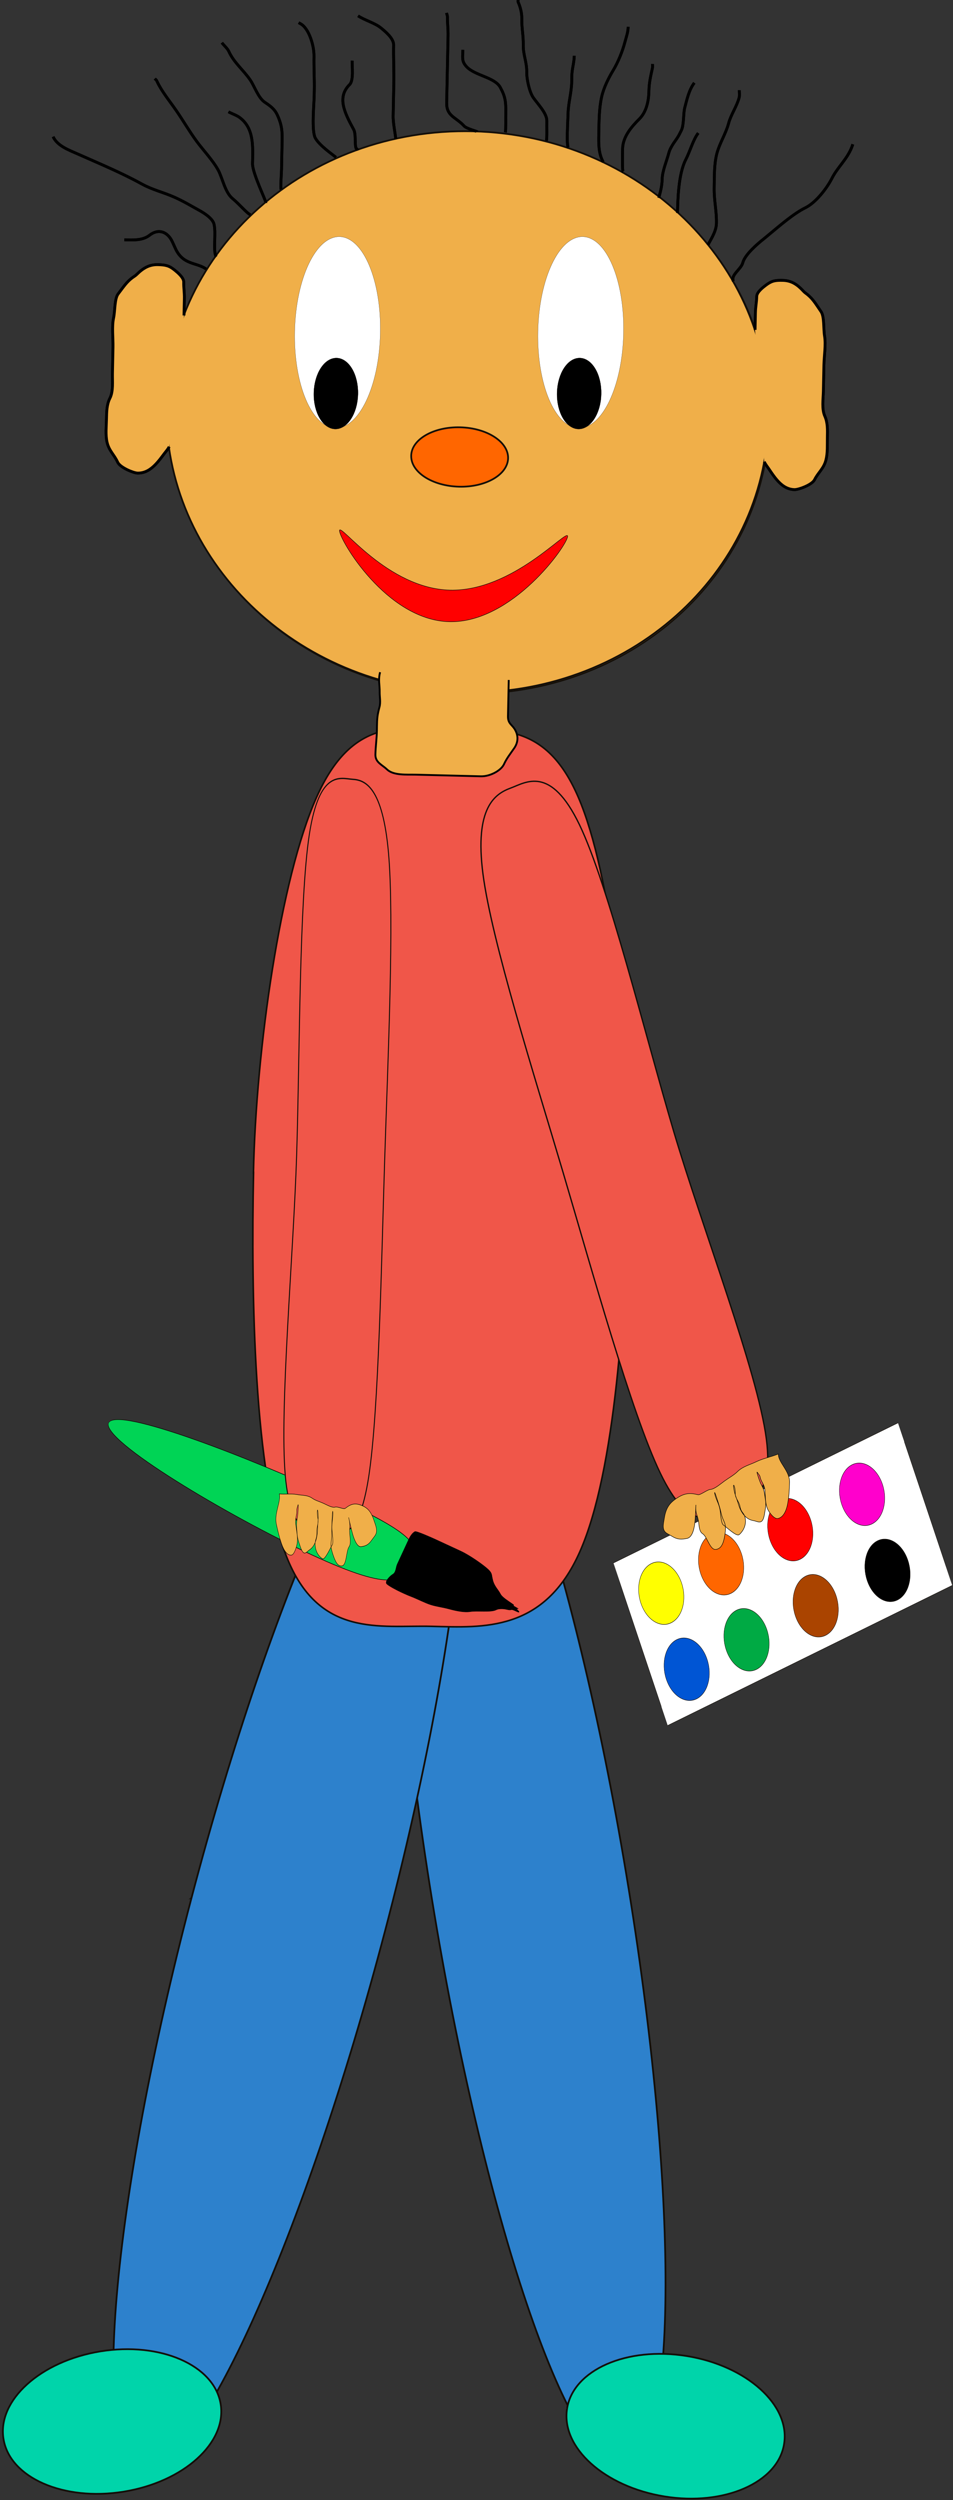 <?xml version="1.0" encoding="UTF-8" standalone="no"?>
<!-- Generator: Adobe Illustrator 13.0.1, SVG Export Plug-In . SVG Version: 6.00 Build 14948)  -->
<svg
    xmlns:dc="http://purl.org/dc/elements/1.1/"
    xmlns:inkscape="http://www.inkscape.org/namespaces/inkscape"
    xmlns:xlink="http://www.w3.org/1999/xlink"
    xmlns:sodipodi="http://sodipodi.sourceforge.net/DTD/sodipodi-0.dtd"
    xmlns:cc="http://web.resource.org/cc/"
    xmlns:rdf="http://www.w3.org/1999/02/22-rdf-syntax-ns#"
    xmlns="http://www.w3.org/2000/svg"
    xmlns:svg="http://www.w3.org/2000/svg"
    xmlns:ns1="http://sozi.baierouge.fr"
    id="svg2"
    xml:space="preserve"
    viewBox="283.939 310.01 163.878 429.782"
    sodipodi:docbase="/media/KINGSTON/inkscape/8.b/Petra Thurlova/svg 3/Prace svg/cinnost"
    version="1.1"
    sodipodi:docname="maluje.svg"
    inkscape:version="0.44.1"
    sodipodi:version="0.32"
    y="0px"
    x="0px"
    enable-background="new 283.939 310.01 163.878 429.782"
    inkscape:label="Pozad√≠"
  >
<rect x="283.939" y="310.01" width="163.878" height="429.782" fill="#333333" stroke="none"/>
<sodipodi:namedview
      id="base"
      bordercolor="#666666"
      inkscape:window-x="-4"
      inkscape:guide-bbox="true"
      pagecolor="#ffffff"
      inkscape:window-height="712"
      inkscape:zoom="0.49032549"
      inkscape:pageshadow="2"
      borderopacity="1.0"
      inkscape:current-layer="layer1"
      inkscape:cx="299.48597"
      inkscape:window-y="-4"
      inkscape:cy="526.18109"
      inkscape:document-units="px"
      inkscape:window-width="1024"
      inkscape:pageopacity="0.0"
      showguides="true"
    >
	</sodipodi:namedview
  >
<g
      id="layer1"
      inkscape:label="Vrstva 1"
      inkscape:groupmode="layer"
    >
		<g
        id="g4402"
        inkscape:export-ydpi="90"
        inkscape:export-xdpi="90"
        inkscape:export-filename="/media/KINGSTON/inkscape/8.b/Petra Thurlova/svg 3/Prace svg/cinnost/maluje.png"
      >
		<g
          id="g4366"
          stroke="#130E08"
          stroke-width=".299"
          transform="matrix(.991 .134 -.134 .991 73.134 -61.037)"
        >
				<path
            id="path3852"
            sodipodi:rx="26.513"
            sodipodi:ry="215.16319"
            sodipodi:type="arc"
            d="m409.25 646.7c16.017 52.685 21.554 96.817 12.367 98.569-9.188 1.756-29.619-39.534-45.636-92.219-0.003-0.009-0.005-0.018-0.009-0.027-16.017-52.686-21.554-96.818-12.366-98.57 9.187-1.753 29.618 39.535 45.634 92.221 0.02 0.01 0.02 0.02 0.02 0.03z"
            inkscape:transform-center-x="237.86864"
            inkscape:transform-center-y="-85.505741"
            sodipodi:cy="459.89859"
            sodipodi:cx="-205.98563"
            fill="#2D81CC"
        />
				<path
            id="path3925"
            sodipodi:rx="34.670849"
            sodipodi:ry="20.394615"
            sodipodi:type="arc"
            d="m410.73 736.71c-0.149 6.741 8.192 12.423 18.628 12.691 10.438 0.268 19.02-4.98 19.169-11.721 0-0.007-0.001-0.013-0.001-0.02 0.149-6.741-8.191-12.424-18.627-12.691-10.438-0.268-19.021 4.98-19.169 11.722 0.01 0.01 0 0.02 0 0.02z"
            sodipodi:cy="389.53717"
            sodipodi:cx="-395.65555"
            fill="#00D4AA"
        />
		</g
      >
		<g
          id="g4362"
          stroke="#130E08"
          stroke-width=".299"
          transform="matrix(.983 -.185 .185 .983 -128.28 56.631)"
        >
				<path
            id="path2963"
            sodipodi:rx="26.513"
            sodipodi:ry="215.16319"
            sodipodi:type="arc"
            d="m330.18 651.8c-23.337 49.185-35.159 91.659-26.405 94.87 8.754 3.21 34.768-34.059 58.104-83.244 0.004-0.008 0.008-0.016 0.012-0.025 23.337-49.185 35.159-91.659 26.406-94.87-8.754-3.21-34.768 34.059-58.105 83.244-0.01 0.02-0.01 0.03-0.02 0.03z"
            inkscape:transform-center-x="-225.42474"
            inkscape:transform-center-y="-110.26965"
            sodipodi:cy="459.89859"
            sodipodi:cx="-205.98563"
            fill="#2D81CC"
        />
				<path
            id="path3923"
            sodipodi:rx="34.670849"
            sodipodi:ry="20.394615"
            sodipodi:type="arc"
            d="m281.22 737.23c-0.149 6.742 8.191 12.423 18.628 12.691 10.438 0.268 19.019-4.98 19.169-11.722v-0.02c0.149-6.741-8.191-12.423-18.629-12.691-10.437-0.267-19.019 4.981-19.168 11.721v0.02z"
            sodipodi:cy="389.53717"
            sodipodi:cx="-395.65555"
            fill="#00D4AA"
        />
		</g
      >
		<path
          id="path2069"
          d="m327.54 511.62c-0.444 21.294 0.098 51.778 5.64 65.889 5.542 14.11 16.082 11.85 24.977 12.072 8.894 0.224 19.371 0.982 25.495-12.835s7.894-42.213 8.338-63.506c0.443-21.294-2.553-50.824-8.094-64.935s-13.629-12.803-22.523-13.027-16.918-1.936-23.042 11.881c-6.15 13.83-10.37 43.17-10.81 64.47z"
          sodipodi:nodetypes="csssssssc"
          stroke="#130E08"
          stroke-width=".273"
          fill="#F05649"
      />
		<g
          id="g4391"
          stroke="#130E08"
          stroke-width=".299"
          transform="matrix(.191 -.094 .087 .26 498.56 507.6)"
        >
			<path
            id="rect4371"
            d="m-597.62 57.376l256.29-0.001c0.032-0.003 0.064 18.914 0.062 42.248l-0.001 22.951c-0.002 23.334-0.029 42.245-0.059 42.242l-256.28 0.003c-0.041 0-0.064-18.914-0.062-42.248l-0.003-22.953c-0.01-23.317 0.02-42.236 0.05-42.231z"
            fill="#FFFFFF"
        />
				<path
            id="path4373"
            sodipodi:rx="40.78923"
            sodipodi:ry="37.730038"
            sodipodi:type="arc"
            d="m-550.03 87.9c0.003 10.8-8.209 19.564-18.342 19.565-10.129 0.003-18.343-8.756-18.343-19.563-0.004-0.002-0.003-0.005-0.003-0.005 0.003-10.802 8.213-19.562 18.339-19.57 10.132 0.002 18.352 8.76 18.353 19.563-0.01 0.012-0.01 0.012-0.01 0.015z"
            sodipodi:cy="555.7533"
            sodipodi:cx="-469.07617"
            fill="#FFFF00"
        />
				<path
            id="path4375"
            sodipodi:rx="40.78923"
            sodipodi:ry="37.730038"
            sodipodi:type="arc"
            d="m-496.15 87.898c-0.004 10.805-8.215 19.565-18.339 19.57-10.132-0.002-18.346-8.761-18.351-19.566l0.001-0.003c-0.004-10.808 8.21-19.567 18.339-19.57 10.133-0.001 18.347 8.758 18.344 19.56 0.02 0.004 0.02 0.004 0.01 0.007z"
            sodipodi:cy="555.7533"
            sodipodi:cx="-469.07617"
            fill="#FF6600"
        />
				<path
            id="path4377"
            sodipodi:rx="40.78923"
            sodipodi:ry="37.730038"
            sodipodi:type="arc"
            d="m-433.89 87.896c0.004 10.808-8.206 19.569-18.339 19.57-10.132-0.002-18.347-8.758-18.348-19.561 0.001-0.003 0.001-0.003 0.004-0.01-0.003-10.8 8.209-19.564 18.336-19.563 10.135-0.004 18.344 8.753 18.348 19.561v-0.001z"
            sodipodi:cy="555.7533"
            sodipodi:cx="-469.07617"
            fill="#FF0000"
        />
				<path
            id="path4379"
            sodipodi:rx="40.78923"
            sodipodi:ry="37.730038"
            sodipodi:type="arc"
            d="m-369.23 87.899c0.001 10.803-8.21 19.567-18.342 19.565-10.129 0.003-18.343-8.757-18.348-19.561l0.001-0.003c-0.004-10.808 8.21-19.567 18.341-19.573 10.132 0.002 18.347 8.758 18.352 19.566v0.01z"
            sodipodi:cy="555.7533"
            sodipodi:cx="-469.07617"
            fill="#FF00CC"
        />
				<path
            id="path4383"
            sodipodi:rx="40.78923"
            sodipodi:ry="37.730038"
            sodipodi:type="arc"
            d="m-550.03 138.18c0.004 10.808-8.207 19.572-18.339 19.57-10.133 0.001-18.343-8.756-18.344-19.56-0.004-0.002-0.003-0.005-0.003-0.005 0-10.806 8.21-19.567 18.339-19.57 10.135-0.004 18.344 8.753 18.348 19.561l-0.01 0.01z"
            sodipodi:cy="555.7533"
            sodipodi:cx="-469.07617"
            fill="#0055D4"
        />
				<path
            id="path4385"
            sodipodi:rx="40.78923"
            sodipodi:ry="37.730038"
            sodipodi:type="arc"
            d="m-496.15 138.19c0.001 10.803-8.209 19.564-18.336 19.563-10.135 0.004-18.349-8.755-18.349-19.561l0.001-0.003c-0.004-10.808 8.206-19.569 18.339-19.57 10.132 0.002 18.345 8.761 18.344 19.56 0.01 0 0.01 0 0.01 0.01z"
            sodipodi:cy="555.7533"
            sodipodi:cx="-469.07617"
            fill="#00AA44"
        />
				<path
            id="path4387"
            sodipodi:rx="40.78923"
            sodipodi:ry="37.730038"
            sodipodi:type="arc"
            d="m-433.88 138.18c0.004 10.808-8.21 19.567-18.344 19.568-10.129 0.003-18.344-8.753-18.348-19.561 0.001-0.003 0.001-0.003 0.003-0.006-0.004-10.808 8.215-19.566 18.338-19.566 10.133-0.001 18.347 8.758 18.353 19.563v0.01z"
            sodipodi:cy="555.7533"
            sodipodi:cx="-469.07617"
            fill="#AA4400"
        />
				<path
            id="path4389"
            sodipodi:rx="40.78923"
            sodipodi:ry="37.730038"
            sodipodi:type="arc"
            d="m-369.23 138.18c0 10.806-8.212 19.57-18.339 19.57-10.135 0.004-18.344-8.753-18.348-19.561l0.001-0.003c-0.004-10.808 8.206-19.569 18.339-19.57s18.344 8.753 18.348 19.561z"
            sodipodi:cy="555.7533"
            sodipodi:cx="-469.07617"
        />
		</g
      >
		<g
          id="g2180"
          transform="matrix(.927 -.374 .374 .927 131.78 52.947)"
        >
			<path
            id="path2088"
            d="m79.626 519.23c-1.656 17.304-2.075 43.684-4.996 54.977-2.923 11.294-8.49 8.988-11.289 8.903-2.8-0.085-7.092 1.158-7.841-10.246-0.75-11.404 2.185-36.946 3.842-54.25 1.656-17.305 3.483-41.355 6.404-52.648 2.922-11.292 7.153-12.063 9.953-11.978 2.799 0.085 7.875-1.149 8.624 10.255 0.75 11.41-3.04 37.69-4.697 54.99z"
            sodipodi:nodetypes="csssssssc"
            stroke="#130E08"
            stroke-width=".227"
            fill="#F05649"
        />
				<path
            id="path2172"
            d="m75.578 577.41c-0.621 1.296 0.755 3.448-0.061 5.282-0.573 1.287-0.882 1.985-1.606 3.164-0.822 1.34-1.747 1.982-2.579 1.826-0.62-0.116-0.985-1.492-1.021-2.117-0.06-0.997 0.432-2.113 0.78-3.224 0.308-0.982-0.079-1.616 0.083-2.39 0.074-0.353-0.084-0.594-0.127-0.892-0.096-0.672-0.261 1.607-0.165 2.281 0.151 1.053-0.138 1.657-0.304 2.446-0.199 0.951-0.541 1.432-1.128 2.387-1.013 1.65-1.452 0.689-2.149 0.27-1.067-0.644-1.496-1.978-1.334-3.621 0.101-1.012 0.033-1.649 0.223-2.556 0.326-1.56 0.417-0.349-0.037 0.668-0.338 0.759 0.102 1.517-0.083 2.39-0.259 1.239 0.395 1.243-0.002 2.504-0.399 1.272-1.57 1.839-1.975 1.939-0.561 0.14-1.573-2.158-1.869-2.565-0.28-0.384 0.335-2.094 0.443-2.612 0.248-1.186-0.002-1.982 0.2-2.947 0.179-0.855-0.002 1.57-0.084 2.391-0.112 1.138-0.282 1.525-0.222 2.557 0.049 0.82-0.178 1.389-0.827 2.444-0.9 1.467-1.543 1.731-2.22 1.604-1.075-0.202-0.593-2.605-1.171-3.396-0.43-0.592 0.029-1.63 0.165-2.28 0.267-1.275-0.039-1.233 0.525-2.5 0.449-1.009-0.879 2.041-1.466 2.997-0.777 1.266-1.46 1.651-1.999 1.549-1-0.188-1.623-0.44-2.242-1.287-0.654-0.9-1.407-1.245-0.462-2.784 0.16-0.258 0.318-0.517 0.476-0.776 0.909-1.48 1.869-1.913 2.86-2.158 1.85-0.46 2.766-0.093 3.926 0.739 0.319 0.228 1.824-0.208 2.311-0.048 0.679 0.223 1.829-0.189 2.811-0.433 0.926-0.231 1.841-0.323 2.65-0.658 1.232-0.508 2.434-0.289 3.635-0.375 1.393-0.09 2.642 0.19 4.045 0.19z"
            inkscape:transform-center-x="-78.626852"
            inkscape:transform-center-y="-0.99037054"
            stroke="#000000"
            stroke-width=".084"
            fill="#F0AF49"
        />
		</g
      >
		<g
          id="g4367"
          transform="matrix(-.203 .439 -.203 -.094 366.36 837.79)"
        >
			<path
            id="path4351"
            d="m-463.72 605.54c0.002 70.784-5.463 184.41-12.199 184.41-6.734 0.001-9.837-111.18-9.838-181.97 0.002-70.786 3.105-74.496 9.841-74.499 6.74 0.01 12.2 1.28 12.2 72.06z"
            sodipodi:nodetypes="csssc"
            stroke="#130E08"
            stroke-width=".24"
            fill="#00D455"
        />
			<path
            id="path4364"
            sodipodi:nodetypes="cssssssssssssssssssssssc"
            stroke-width=".172"
            stroke="#000000"
            d="m-476.44 442.98c-0.097 1.261 0.364-2.673 0.363 1.589 0 6.462 0.344 2.162 0.83 7.397 0.302 3.223 1.044 6.144 1.663 7.14 1.69 2.732 3.047 12.959 4.568 17.86 1.069 3.438 1.778 9.543 2.217 15.178 0.399 5.148 1.088 9.503 1.384 14.285 0.28 4.512 0.124 11.13 0.278 16.068 0.225 7.273 0.096 18.135-0.415 21.427-0.419 2.695-3.366-0.067-3.877-0.892-1.185-1.903-2.782 0-4.015-0.001-1.571 0.001-3.14 0.003-4.709 0.002-1.662 0.001-3.322 0.001-4.985-0.002-1.136 0.003-2.572-0.352-3.461-1.785-0.486-0.783-0.554-14.578-0.554-17.854 0-6.849 0-13.693 0.001-20.538 0.001-7.549 1.056-20.205 1.799-24.999 0.583-3.756 1.131-4.053 1.94-5.358 0.183-0.297 0.367-0.592 0.552-0.89 1.156-1.863 1.765-3.61 2.907-8.037 0.267-1.027 0.555-1.782 0.832-2.676 0.656-2.119 0.982-7.301 1.245-10.715 0.343-4.396 0.392 1.288 0.556-2.907 0.3-7.47-0.05 1.83 0.9-4.29z"
        />
		</g
      >
		<g
          id="g2184"
          transform="matrix(-.743 -.077 -.103 .995 446.06 -6.903)"
        >
			<path
            id="path2186"
            d="m76.899 524.03c-1.656 17.305-2.075 43.685-4.997 54.979-2.922 11.292-8.49 8.988-11.289 8.902-2.798-0.084-7.091 1.158-7.841-10.246s2.186-36.946 3.843-54.25c1.656-17.304 3.482-41.355 6.404-52.647 2.922-11.293 7.153-12.064 9.953-11.979 2.799 0.085 7.874-1.149 8.624 10.255 0.75 11.4-3.04 37.68-4.697 54.99z"
            sodipodi:nodetypes="csssssssc"
            stroke="#130E08"
            stroke-width=".227"
            fill="#F05649"
        />
				<path
            id="path2188"
            d="m72.85 582.21c-0.621 1.297 0.756 3.448-0.062 5.284-0.573 1.286-0.881 1.984-1.605 3.164-0.823 1.339-1.747 1.982-2.58 1.825-0.619-0.117-0.984-1.493-1.02-2.118-0.059-0.996 0.431-2.113 0.78-3.223 0.309-0.982-0.08-1.615 0.083-2.39 0.074-0.353-0.085-0.595-0.128-0.891-0.095-0.673-0.26 1.607-0.164 2.28 0.15 1.053-0.138 1.657-0.304 2.445-0.2 0.953-0.542 1.433-1.128 2.388-1.014 1.651-1.452 0.689-2.149 0.27-1.067-0.643-1.496-1.98-1.333-3.621 0.1-1.012 0.031-1.649 0.222-2.557 0.326-1.559 0.417-0.35-0.035 0.668-0.338 0.759 0.1 1.516-0.083 2.39-0.26 1.24 0.395 1.243-0.001 2.502-0.4 1.273-1.572 1.838-1.977 1.94-0.56 0.138-1.572-2.159-1.868-2.566-0.279-0.385 0.335-2.095 0.443-2.612 0.249-1.186-0.003-1.982 0.2-2.948 0.179-0.853-0.002 1.57-0.083 2.391-0.112 1.138-0.283 1.526-0.223 2.557 0.049 0.821-0.178 1.389-0.826 2.445-0.901 1.467-1.544 1.731-2.22 1.604-1.075-0.202-0.594-2.604-1.171-3.397-0.431-0.592 0.028-1.63 0.164-2.28 0.268-1.274-0.04-1.232 0.524-2.499 0.449-1.009-0.878 2.041-1.466 2.997-0.778 1.266-1.46 1.651-1.999 1.55-1-0.189-1.624-0.44-2.241-1.288-0.655-0.9-1.407-1.245-0.462-2.782 0.158-0.26 0.317-0.518 0.476-0.777 0.909-1.48 1.868-1.913 2.859-2.158 1.85-0.459 2.767-0.094 3.926 0.738 0.319 0.228 1.824-0.208 2.312-0.047 0.679 0.223 1.829-0.191 2.812-0.434 0.925-0.23 1.841-0.324 2.649-0.658 1.233-0.508 2.434-0.289 3.636-0.375 1.39-0.07 2.64 0.2 4.042 0.21z"
            inkscape:transform-center-x="-78.626852"
            inkscape:transform-center-y="-0.99037054"
            stroke="#000000"
            stroke-width=".084"
            fill="#F0AF49"
        />
		</g
      >
		<g
          id="g1892"
          stroke="#130E08"
          transform="matrix(-.8 -.02 -.017 .832 559.27 45.697)"
        >
				<path
            id="path1871"
            sodipodi:rx="108.09146"
            sodipodi:ry="96.874428"
            sodipodi:type="arc"
            d="m299.51 408.66c0 32.03-28.973 57.996-64.712 57.997-35.74 0-64.713-25.966-64.712-57.996-0.001-32.03 28.972-57.996 64.711-57.997 35.74 0.01 64.71 25.98 64.71 58z"
            sodipodi:cy="292.66275"
            sodipodi:cx="238.617"
            stroke-width=".299"
            fill="#F0AF49"
        />
			<path
            id="path1873"
            d="m261.76 433.85c-0.001 1.803-10.45 18.253-23.982 18.253-13.531 0-25.047-16.45-25.047-18.253 0.001-1.803 11.516 11.721 25.047 11.72 13.52 0 23.97-13.52 23.98-11.72z"
            sodipodi:nodetypes="csssc"
            stroke-width=".111"
            fill="#FF0000"
        />
				<path
            id="path1876"
            sodipodi:rx="20.394615"
            sodipodi:ry="14.276231"
            sodipodi:type="arc"
            d="m248.22 416.62c0 3.39-4.661 6.138-10.411 6.137-5.75 0-10.411-2.748-10.411-6.138 0-3.389 4.661-6.137 10.41-6.137 5.74 0.01 10.41 2.76 10.41 6.14z"
            sodipodi:cy="283.48517"
            sodipodi:cx="-416.05017"
            stroke-width=".299"
            fill="#FF6600"
        />
			<g
            id="g1882"
            stroke-width=".299"
            transform="matrix(.521 0 0 .487 312.42 139.92)"
          >
					<path
              id="path1878"
              sodipodi:rx="29.572193"
              sodipodi:ry="71.381157"
              sodipodi:type="arc"
              d="m-172.81 520.01c0.004 23.602-7.918 42.743-17.696 42.754-9.78 0.012-17.709-19.112-17.713-42.714 0-0.013 0.001-0.028 0.001-0.041-0.004-23.602 7.916-42.743 17.696-42.756 9.778-0.011 17.705 19.113 17.714 42.714v0.05z"
              sodipodi:cy="261.05109"
              sodipodi:cx="-211.08427"
              fill="#FFFFFF"
          />
					<path
              id="path1880"
              sodipodi:rx="15.295962"
              sodipodi:ry="26.513"
              sodipodi:type="arc"
              d="m-188.68 535.88c0.003 8.767-4.096 15.877-9.153 15.883-5.057 0.004-9.159-7.097-9.161-15.864v-0.019c-0.003-8.766 4.094-15.877 9.151-15.883 5.057-0.005 9.159 7.097 9.164 15.864v0.02z"
              sodipodi:cy="418.08963"
              sodipodi:cx="-262.0708"
          />
			</g
        >
			<g
            id="g1886"
            stroke-width=".299"
            transform="matrix(.521 0 0 .487 390.42 139.92)"
          >
					<path
              id="path1888"
              sodipodi:rx="29.572193"
              sodipodi:ry="71.381157"
              sodipodi:type="arc"
              d="m-232.86 520.01c0.005 23.602-7.918 42.745-17.696 42.756-9.777 0.012-17.707-19.113-17.712-42.714 0-0.013 0.001-0.028 0.001-0.041-0.005-23.602 7.918-42.743 17.695-42.755 9.778-0.011 17.708 19.113 17.713 42.714 0.01 0.01 0.01 0.03 0.01 0.04z"
              sodipodi:cy="261.05109"
              sodipodi:cx="-211.08427"
              fill="#FFFFFF"
          />
					<path
              id="path1890"
              sodipodi:rx="15.295962"
              sodipodi:ry="26.513"
              sodipodi:type="arc"
              d="m-248.74 535.88c0.004 8.766-4.094 15.877-9.151 15.881-5.057 0.006-9.161-7.097-9.164-15.862v-0.019c-0.004-8.767 4.095-15.877 9.152-15.883 5.057-0.005 9.16 7.098 9.162 15.864 0.01 0.01 0 0.02 0 0.02z"
              sodipodi:cy="418.08963"
              sodipodi:cx="-262.0708"
          />
			</g
        >
		</g
      >
		<path
          id="path1905"
          d="m315.58 364.24c0.008-0.403 0.041-1.924 0.06-2.872 0.023-1.138-0.135-1.836-0.113-2.876 0.016-0.753-1.037-1.624-1.513-2.014-0.974-0.796-1.553-0.937-2.917-0.971-1.483-0.038-2.548 0.595-3.664 1.703-0.208 0.207-0.468 0.348-0.702 0.521-0.981 0.728-1.451 1.453-2.478 2.811-0.625 0.826-0.526 2.941-0.777 4.111-0.327 1.523-0.072 3.465-0.105 5.025-0.031 1.496-0.062 2.992-0.093 4.487-0.029 1.396 0.175 3.097-0.435 4.299-0.553 1.088-0.567 2.344-0.593 3.577-0.027 1.309-0.183 2.703 0.09 3.953 0.324 1.483 1.243 2.169 1.829 3.458 0.422 0.927 2.725 1.864 3.417 1.881 1.364 0.034 2.319-0.72 2.966-1.362 0.666-0.661 1.158-1.356 1.596-1.936 0.361-0.478 0.67-0.802 0.889-1.235"
          stroke="#000000"
          stroke-width=".488"
          fill="#F0AF49"
      />
		<path
          id="path1907"
          d="m413.78 366.71c0.009-0.403 0.04-1.924 0.06-2.872 0.023-1.138 0.208-1.828 0.23-2.868 0.016-0.752 1.093-1.57 1.579-1.936 0.995-0.747 1.572-0.858 2.922-0.824 1.466 0.037 2.493 0.722 3.55 1.885 0.196 0.216 0.448 0.371 0.672 0.556 0.938 0.776 1.373 1.524 2.331 2.932 0.583 0.856 0.398 2.964 0.598 4.146 0.259 1.538-0.073 3.465-0.105 5.025-0.03 1.496-0.062 2.991-0.093 4.487-0.029 1.396-0.302 3.085 0.252 4.316 0.5 1.114 0.463 2.37 0.437 3.603-0.026 1.309 0.069 2.709-0.252 3.944-0.383 1.465-1.318 2.105-1.95 3.363-0.455 0.905-2.77 1.726-3.454 1.709-1.349-0.034-2.261-0.835-2.873-1.509-0.631-0.694-1.088-1.413-1.497-2.013-0.337-0.496-0.628-0.834-0.828-1.278"
          stroke="#000000"
          stroke-width=".486"
          fill="#F0AF49"
      />
		<path
          id="path1909"
          d="m321.15 354.15c-0.385-0.416-0.307-1.867-0.286-2.881 0.02-0.932 0.066-1.862-0.116-2.697-0.219-1.002-1.68-1.923-2.542-2.398-1.414-0.778-2.682-1.555-4.272-2.262-1.974-0.878-3.748-1.247-5.654-2.297-3.506-1.931-7.293-3.497-10.952-5.125-1.52-0.676-3.533-1.388-4.257-2.98"
          stroke="#000000"
          stroke-width=".488"
          fill="none"
      />
		<path
          id="path1911"
          d="m327 346.93c-0.641-0.285-1.918-1.843-3.053-2.77-1.341-1.097-1.733-3.534-2.489-4.912-0.933-1.702-2.575-3.413-3.698-4.941-1.263-1.719-2.275-3.491-3.518-5.296-1.102-1.601-2.535-3.322-3.349-5.113-0.07-0.153-0.225-0.245-0.338-0.367"
          stroke="#000000"
          stroke-width=".488"
          fill="none"
      />
		<path
          id="path1913"
          d="m332.28 342.57c-0.14-0.308 0.052-2.508 0.071-3.411 0.034-1.616 0.068-3.231 0.101-4.846 0.029-1.39-0.009-2.397-0.443-3.603-0.555-1.539-0.953-2.082-2.527-3.116-1.129-0.742-1.799-2.798-2.512-3.835-1.215-1.766-2.801-2.968-3.698-4.941-0.216-0.474-0.868-1.042-1.18-1.466"
          stroke="#000000"
          stroke-width=".488"
          fill="none"
      />
		<path
          id="path1915"
          d="m410.05 358.36c-0.496-1.09 1.316-2.031 1.621-3.192 0.367-1.396 2.506-3.222 3.54-4.042 0.357-0.283 0.704-0.581 1.055-0.872 1.768-1.46 4.176-3.552 6.143-4.515 1.786-0.874 3.681-3.287 4.599-5.092 0.972-1.913 2.512-3.15 3.393-5.302 0.071-0.174 0.123-0.356 0.184-0.535"
          stroke="#000000"
          stroke-width=".488"
          fill="none"
      />
		<path
          id="path1917"
          d="m405.68 352.14c0.27-0.658 1.428-2.213 1.46-3.734 0.044-2.114-0.436-4.008-0.391-6.115 0.041-1.984-0.032-4.01 0.469-5.915 0.455-1.729 1.558-3.444 2.008-5.157 0.394-1.498 1.418-2.912 1.82-4.443 0.09-0.34 0.019-0.894 0.027-1.257"
          stroke="#000000"
          stroke-width=".488"
          fill="none"
      />
		<path
          id="path1919"
          d="m397.22 344.03c0.199-0.76 0.558-1.891 0.584-3.218 0.031-1.416 0.778-3.122 1.131-4.461 0.341-1.298 1.33-2.274 1.794-3.188 0.12-0.236 0.241-0.473 0.36-0.709 0.492-0.97 0.325-2.886 0.601-3.936 0.386-1.466 0.729-3.058 1.645-4.269"
          stroke="#000000"
          stroke-width=".488"
          fill="none"
      />
		<path
          id="path1921"
          d="m387.67 337.86c-0.831-1.497-0.797-3.138-0.763-4.868 0.046-2.156 0.037-4.217 0.478-6.273 0.351-1.637 1.261-3.406 1.997-4.619 0.829-1.368 1.592-3.244 2.001-4.798 0.266-1.01 0.553-1.697 0.574-2.68"
          stroke="#000000"
          stroke-width=".488"
          fill="none"
      />
		<path
          id="path1923"
          d="m377.9 334.2c0.123-0.467 0.049-2.358 0.07-3.411 0.027-1.322-1.611-2.958-2.335-4.009-0.661-0.96-1.143-3.204-1.119-4.338 0.036-1.746-0.629-3-0.593-4.684 0.032-1.613-0.285-2.904-0.253-4.496 0.021-0.993-0.247-2.046-0.63-2.889-0.051-0.108 0.004-0.239 0.007-0.359"
          stroke="#000000"
          stroke-width=".488"
          fill="none"
      />
		<path
          id="path1925"
          d="m366 332.65c-0.023-0.051-1.854-0.548-2.226-0.954-1.467-1.595-3.075-1.691-3.026-4.026l0.108-5.205c0.021-1.017 0.042-2.034 0.064-3.051 0.022-1.077 0.045-2.154 0.067-3.231 0.026-1.241-0.127-2.173-0.105-3.235 0.005-0.247-0.105-0.481-0.158-0.722"
          stroke="#000000"
          stroke-width=".488"
          fill="none"
      />
		<path
          id="path1927"
          d="m351.98 333.91c0.012-0.555-0.462-2.688-0.436-3.962 0.039-1.854 0.077-3.709 0.116-5.564 0.046-2.208-0.081-4.399-0.034-6.646 0.024-1.134-1.459-2.334-2.185-2.928-1.045-0.855-2.75-1.298-3.931-2.074"
          stroke="#000000"
          stroke-width=".488"
          fill="none"
      />
		<path
          id="path1929"
          d="m341.72 337.06c-0.666-0.545-2.866-2.057-3.559-3.322-0.67-1.221-0.227-5.711-0.196-7.188 0.008-0.359 0.015-0.718 0.022-1.077 0.039-1.876-0.093-3.838-0.053-5.748 0.039-1.852-0.864-4.833-2.302-5.625-0.114-0.062-0.228-0.125-0.341-0.188"
          stroke="#000000"
          stroke-width=".488"
          fill="none"
      />
		<path
          id="path1931"
          d="m391.09 339.56c-0.16-0.088-0.109-3.076-0.092-3.953 0.043-2.087 1.521-3.794 2.872-5.136 1.238-1.229 1.619-3.102 1.655-4.807 0.031-1.455 0.308-2.571 0.601-3.936 0.05-0.234 0.01-0.479 0.015-0.718"
          stroke="#000000"
          stroke-width=".488"
          fill="none"
      />
		<path
          id="path1933"
          d="m370.84 332.77c0.106-0.5 0.048-2.34 0.07-3.41 0.04-1.872-0.097-2.786-0.946-4.333-0.957-1.744-4.38-2.012-5.801-3.558-0.865-0.941-0.659-1.532-0.631-2.889"
          stroke="#000000"
          stroke-width=".488"
          fill="none"
      />
		<path
          id="path1935"
          d="m381.67 335.38c-0.362-0.394-0.078-4.545-0.054-5.748 0.041-1.93 0.597-3.691 0.635-5.551 0.008-0.359 0.016-0.718 0.022-1.077 0.024-1.157 0.392-2.196 0.416-3.401"
          stroke="#000000"
          stroke-width=".488"
          fill="none"
      />
		<path
          id="path1937"
          d="m400.44 346.62c0.045-2.162 0.145-6.654 1.399-9.124 0.822-1.616 1.261-3.412 2.17-4.614"
          stroke="#000000"
          stroke-width=".488"
          fill="none"
      />
		<path
          id="path1939"
          d="m329.64 344.84c0.105-0.207-2.312-5.093-2.279-6.702 0.062-2.956 0.29-6.105-2.253-7.958-0.508-0.37-1.306-0.629-1.881-0.945"
          stroke="#000000"
          stroke-width=".488"
          fill="none"
      />
		<path
          id="path1941"
          d="m319.38 356.26c-1.632-1.188-3.962-0.641-5.283-3.544-0.165-0.363-0.331-0.727-0.496-1.09-0.847-1.862-2.473-2.347-3.95-1.176-1.183 0.938-2.951 0.824-4.336 0.789"
          stroke="#000000"
          stroke-width=".488"
          fill="none"
      />
		<path
          id="path1943"
          d="m345.56 335.54c-0.855 0.677-0.263-2.28-0.796-3.253-1.654-3.016-2.871-5.587-0.703-7.739 0.72-0.715 0.41-3.091 0.431-4.12"
          stroke="#000000"
          stroke-width=".488"
          fill="none"
      />
			<path
          id="path1947"
          sodipodi:rx="108.09146"
          sodipodi:ry="96.874428"
          sodipodi:type="arc"
          d="m312.54 379.51c-0.555 26.636 22.176 48.811 50.771 49.53 28.596 0.719 52.228-20.292 52.782-46.927 0.556-26.636-22.176-48.811-50.771-49.53-28.59-0.71-52.22 20.3-52.78 46.93z"
          stroke="#130E08"
          sodipodi:cy="292.66275"
          sodipodi:cx="238.617"
          stroke-width=".299"
          fill="#F0AF49"
      />
		<path
          id="path1949"
          d="m342.32 401.22c-0.031 1.499 8.044 15.389 18.872 15.661 10.827 0.272 20.326-13.176 20.357-14.675 0.03-1.499-9.417 9.515-20.244 9.243-10.83-0.27-18.96-11.72-18.99-10.22z"
          sodipodi:nodetypes="csssc"
          stroke="#130E08"
          stroke-width=".09"
          fill="#FF0000"
      />
			<path
          id="path1951"
          sodipodi:rx="20.394615"
          sodipodi:ry="14.276231"
          sodipodi:type="arc"
          d="m354.65 388.36c-0.058 2.819 3.623 5.198 8.224 5.313 4.601 0.116 8.378-2.076 8.437-4.895 0.058-2.818-3.623-5.197-8.224-5.313s-8.39 2.07-8.44 4.89z"
          stroke="#130E08"
          sodipodi:cy="283.48517"
          sodipodi:cx="-416.05017"
          stroke-width=".299"
          fill="#FF6600"
      />
		<g
          id="g4154"
          stroke="#130E08"
          stroke-width=".299"
          transform="matrix(.09 0 0 .096 400.18 205.88)"
        >
				<path
            id="path1961"
            sodipodi:rx="29.572193"
            sodipodi:ry="71.381157"
            sodipodi:type="arc"
            d="m-263.75 1678c-2.231 94.559 32.57 172.08 77.72 173.13 45.161 1.062 83.575-74.743 85.806-169.3 0-0.056 0-0.112 0.011-0.168 2.22-94.559-32.581-172.08-77.742-173.13-45.139-1.061-83.553 74.743-85.795 169.3-0.01 0-0.01 0.1-0.01 0.2z"
            sodipodi:cy="261.05109"
            sodipodi:cx="-211.08427"
            fill="#FFFFFF"
        />
				<path
            id="path1963"
            sodipodi:rx="15.295962"
            sodipodi:ry="26.513"
            sodipodi:type="arc"
            d="m-227.33 1788.4c-0.827 35.126 17.422 64.036 40.775 64.582 23.364 0.546 42.974-27.481 43.801-62.607v-0.077c0.838-35.121-17.411-64.036-40.775-64.582-23.353-0.546-42.963 27.486-43.801 62.607 0.01 0 0.01 0.1 0.01 0.1z"
            sodipodi:cy="418.08963"
            sodipodi:cx="-262.0708"
        />
		</g
      >
		<path
          id="path1965"
          d="m315.58 364.24c0.008-0.403 0.041-1.924 0.06-2.872 0.023-1.138-0.135-1.836-0.113-2.876 0.016-0.753-1.037-1.624-1.513-2.014-0.974-0.796-1.553-0.937-2.917-0.971-1.483-0.038-2.548 0.595-3.664 1.703-0.208 0.207-0.468 0.348-0.702 0.521-0.981 0.728-1.451 1.453-2.478 2.811-0.625 0.826-0.526 2.941-0.777 4.111-0.327 1.523-0.072 3.465-0.105 5.025-0.031 1.496-0.062 2.992-0.093 4.487-0.029 1.396 0.175 3.097-0.435 4.299-0.553 1.088-0.567 2.344-0.593 3.577-0.027 1.309-0.183 2.703 0.09 3.953 0.324 1.483 1.243 2.169 1.829 3.458 0.422 0.927 2.725 1.864 3.417 1.881 1.364 0.034 2.319-0.72 2.966-1.362 0.666-0.661 1.158-1.356 1.596-1.936 0.361-0.478 0.67-0.802 0.889-1.235"
          stroke="#000000"
          stroke-width=".488"
          fill="#F0AF49"
      />
		<path
          id="path1967"
          d="m413.78 366.71c0.009-0.403 0.04-1.924 0.06-2.872 0.023-1.138 0.208-1.828 0.23-2.868 0.016-0.752 1.093-1.57 1.579-1.936 0.995-0.747 1.572-0.858 2.922-0.824 1.466 0.037 2.493 0.722 3.55 1.885 0.196 0.216 0.448 0.371 0.672 0.556 0.938 0.776 1.373 1.524 2.331 2.932 0.583 0.856 0.398 2.964 0.598 4.146 0.259 1.538-0.073 3.465-0.105 5.025-0.03 1.496-0.062 2.991-0.093 4.487-0.029 1.396-0.302 3.085 0.252 4.316 0.5 1.114 0.463 2.37 0.437 3.603-0.026 1.309 0.069 2.709-0.252 3.944-0.383 1.465-1.318 2.105-1.95 3.363-0.455 0.905-2.77 1.726-3.454 1.709-1.349-0.034-2.261-0.835-2.873-1.509-0.631-0.694-1.088-1.413-1.497-2.013-0.337-0.496-0.628-0.834-0.828-1.278"
          stroke="#000000"
          stroke-width=".486"
          fill="#F0AF49"
      />
		<path
          id="path1969"
          d="m321.15 354.15c-0.385-0.416-0.307-1.867-0.286-2.881 0.02-0.932 0.066-1.862-0.116-2.697-0.219-1.002-1.68-1.923-2.542-2.398-1.414-0.778-2.682-1.555-4.272-2.262-1.974-0.878-3.748-1.247-5.654-2.297-3.506-1.931-7.293-3.497-10.952-5.125-1.52-0.676-3.533-1.388-4.257-2.98"
          stroke="#000000"
          stroke-width=".488"
          fill="none"
      />
		<path
          id="path1971"
          d="m327 346.93c-0.641-0.285-1.918-1.843-3.053-2.77-1.341-1.097-1.733-3.534-2.489-4.912-0.933-1.702-2.575-3.413-3.698-4.941-1.263-1.719-2.275-3.491-3.518-5.296-1.102-1.601-2.535-3.322-3.349-5.113-0.07-0.153-0.225-0.245-0.338-0.367"
          stroke="#000000"
          stroke-width=".488"
          fill="none"
      />
		<path
          id="path1973"
          d="m332.28 342.57c-0.14-0.308 0.052-2.508 0.071-3.411 0.034-1.616 0.068-3.231 0.101-4.846 0.029-1.39-0.009-2.397-0.443-3.603-0.555-1.539-0.953-2.082-2.527-3.116-1.129-0.742-1.799-2.798-2.512-3.835-1.215-1.766-2.801-2.968-3.698-4.941-0.216-0.474-0.868-1.042-1.18-1.466"
          stroke="#000000"
          stroke-width=".488"
          fill="none"
      />
		<path
          id="path1975"
          d="m410.05 358.36c-0.496-1.09 1.316-2.031 1.621-3.192 0.367-1.396 2.506-3.222 3.54-4.042 0.357-0.283 0.704-0.581 1.055-0.872 1.768-1.46 4.176-3.552 6.143-4.515 1.786-0.874 3.681-3.287 4.599-5.092 0.972-1.913 2.512-3.15 3.393-5.302 0.071-0.174 0.123-0.356 0.184-0.535"
          stroke="#000000"
          stroke-width=".488"
          fill="none"
      />
		<path
          id="path1977"
          d="m405.68 352.14c0.27-0.658 1.428-2.213 1.46-3.734 0.044-2.114-0.436-4.008-0.391-6.115 0.041-1.984-0.032-4.01 0.469-5.915 0.455-1.729 1.558-3.444 2.008-5.157 0.394-1.498 1.418-2.912 1.82-4.443 0.09-0.34 0.019-0.894 0.027-1.257"
          stroke="#000000"
          stroke-width=".488"
          fill="none"
      />
		<path
          id="path1979"
          d="m397.22 344.03c0.199-0.76 0.558-1.891 0.584-3.218 0.031-1.416 0.778-3.122 1.131-4.461 0.341-1.298 1.33-2.274 1.794-3.188 0.12-0.236 0.241-0.473 0.36-0.709 0.492-0.97 0.325-2.886 0.601-3.936 0.386-1.466 0.729-3.058 1.645-4.269"
          stroke="#000000"
          stroke-width=".488"
          fill="none"
      />
		<path
          id="path1981"
          d="m387.67 337.86c-0.831-1.497-0.797-3.138-0.763-4.868 0.046-2.156 0.037-4.217 0.478-6.273 0.351-1.637 1.261-3.406 1.997-4.619 0.829-1.368 1.592-3.244 2.001-4.798 0.266-1.01 0.553-1.697 0.574-2.68"
          stroke="#000000"
          stroke-width=".488"
          fill="none"
      />
		<path
          id="path1983"
          d="m377.9 334.2c0.123-0.467 0.049-2.358 0.07-3.411 0.027-1.322-1.611-2.958-2.335-4.009-0.661-0.96-1.143-3.204-1.119-4.338 0.036-1.746-0.629-3-0.593-4.684 0.032-1.613-0.285-2.904-0.253-4.496 0.021-0.993-0.247-2.046-0.63-2.889-0.051-0.108 0.004-0.239 0.007-0.359"
          stroke="#000000"
          stroke-width=".488"
          fill="none"
      />
		<path
          id="path1985"
          d="m366 332.65c-0.023-0.051-1.854-0.548-2.226-0.954-1.467-1.595-3.075-1.691-3.026-4.026l0.108-5.205c0.021-1.017 0.042-2.034 0.064-3.051 0.022-1.077 0.045-2.154 0.067-3.231 0.026-1.241-0.127-2.173-0.105-3.235 0.005-0.247-0.105-0.481-0.158-0.722"
          stroke="#000000"
          stroke-width=".488"
          fill="none"
      />
		<path
          id="path1987"
          d="m351.98 333.91c0.012-0.555-0.462-2.688-0.436-3.962 0.039-1.854 0.077-3.709 0.116-5.564 0.046-2.208-0.081-4.399-0.034-6.646 0.024-1.134-1.459-2.334-2.185-2.928-1.045-0.855-2.75-1.298-3.931-2.074"
          stroke="#000000"
          stroke-width=".488"
          fill="none"
      />
		<path
          id="path1989"
          d="m341.72 337.06c-0.666-0.545-2.866-2.057-3.559-3.322-0.67-1.221-0.227-5.711-0.196-7.188 0.008-0.359 0.015-0.718 0.022-1.077 0.039-1.876-0.093-3.838-0.053-5.748 0.039-1.852-0.864-4.833-2.302-5.625-0.114-0.062-0.228-0.125-0.341-0.188"
          stroke="#000000"
          stroke-width=".488"
          fill="none"
      />
		<path
          id="path1991"
          d="m391.09 339.56c-0.16-0.088-0.109-3.076-0.092-3.953 0.043-2.087 1.521-3.794 2.872-5.136 1.238-1.229 1.619-3.102 1.655-4.807 0.031-1.455 0.308-2.571 0.601-3.936 0.05-0.234 0.01-0.479 0.015-0.718"
          stroke="#000000"
          stroke-width=".488"
          fill="none"
      />
		<path
          id="path1993"
          d="m370.84 332.77c0.106-0.5 0.048-2.34 0.07-3.41 0.04-1.872-0.097-2.786-0.946-4.333-0.957-1.744-4.38-2.012-5.801-3.558-0.865-0.941-0.659-1.532-0.631-2.889"
          stroke="#000000"
          stroke-width=".488"
          fill="none"
      />
		<path
          id="path1995"
          d="m381.67 335.38c-0.362-0.394-0.078-4.545-0.054-5.748 0.041-1.93 0.597-3.691 0.635-5.551 0.008-0.359 0.016-0.718 0.022-1.077 0.024-1.157 0.392-2.196 0.416-3.401"
          stroke="#000000"
          stroke-width=".488"
          fill="none"
      />
		<path
          id="path1997"
          d="m400.44 346.62c0.045-2.162 0.145-6.654 1.399-9.124 0.822-1.616 1.261-3.412 2.17-4.614"
          stroke="#000000"
          stroke-width=".488"
          fill="none"
      />
		<path
          id="path1999"
          d="m329.64 344.84c0.105-0.207-2.312-5.093-2.279-6.702 0.062-2.956 0.29-6.105-2.253-7.958-0.508-0.37-1.306-0.629-1.881-0.945"
          stroke="#000000"
          stroke-width=".488"
          fill="none"
      />
		<path
          id="path2001"
          d="m319.38 356.26c-1.632-1.188-3.962-0.641-5.283-3.544-0.165-0.363-0.331-0.727-0.496-1.09-0.847-1.862-2.473-2.347-3.95-1.176-1.183 0.938-2.951 0.824-4.336 0.789"
          stroke="#000000"
          stroke-width=".488"
          fill="none"
      />
		<path
          id="path2003"
          d="m345.56 335.54c-0.855 0.677-0.263-2.28-0.796-3.253-1.654-3.016-2.871-5.587-0.703-7.739 0.72-0.715 0.41-3.091 0.431-4.12"
          stroke="#000000"
          stroke-width=".488"
          fill="none"
      />
		<path
          id="path2067"
          d="m349.3 425.56c-0.356 1.344-0.045 2.173-0.071 3.428-0.018 0.838 0.216 1.732-0.055 2.649-0.076 0.255-0.125 0.517-0.187 0.775-0.248 1.031-0.216 2.199-0.239 3.268-0.027 1.323-0.226 2.68-0.254 4.047-0.028 1.346 1.141 1.729 1.991 2.545 1.124 1.077 3.392 0.865 4.922 0.903 1.362 0.034 2.724 0.068 4.086 0.103 1.192 0.03 2.384 0.06 3.576 0.09s2.384 0.06 3.576 0.09c1.545 0.039 3.444-0.967 3.961-2.083 0.484-1.046 1.026-1.694 1.761-2.762 0.761-1.107 0.689-2.28 0.068-3.272-0.5-0.8-1.172-0.973-1.146-2.211 0.02-0.935 0.039-1.87 0.059-2.805 0.018-0.831 0.035-1.662 0.053-2.493 0.006-0.312 0.013-0.624 0.019-0.935"
          stroke="#000000"
          stroke-width=".32"
          fill="#F0AF49"
      />
		<g
          id="g4158"
          stroke="#130E08"
          stroke-width=".299"
          transform="matrix(.09 0 0 .096 330.18 205.88)"
        >
				<path
            id="path4160"
            sodipodi:rx="29.572193"
            sodipodi:ry="71.381157"
            sodipodi:type="arc"
            d="m49.301 1678c-2.231 94.559 32.565 172.08 77.72 173.13 45.156 1.062 83.575-74.743 85.8-169.3 0-0.056 0-0.112 0.011-0.168 2.225-94.559-32.576-172.08-77.731-173.13-45.156-1.061-83.569 74.743-85.8 169.3 0.001 0 0.001 0.1 0.001 0.2z"
            sodipodi:cy="261.05109"
            sodipodi:cx="-211.08427"
            fill="#FFFFFF"
        />
				<path
            id="path4162"
            sodipodi:rx="15.295962"
            sodipodi:ry="26.513"
            sodipodi:type="arc"
            d="m85.712 1788.4c-0.833 35.126 17.422 64.036 40.775 64.582 23.364 0.546 42.974-27.481 43.806-62.607v-0.077c0.833-35.121-17.422-64.036-40.781-64.582-23.358-0.546-42.968 27.486-43.801 62.607-0.007 0-0.007 0.1-0.007 0.1z"
            sodipodi:cy="418.08963"
            sodipodi:cx="-262.0708"
        />
		</g
      >
	</g
    >
</g
  >
</svg
>
